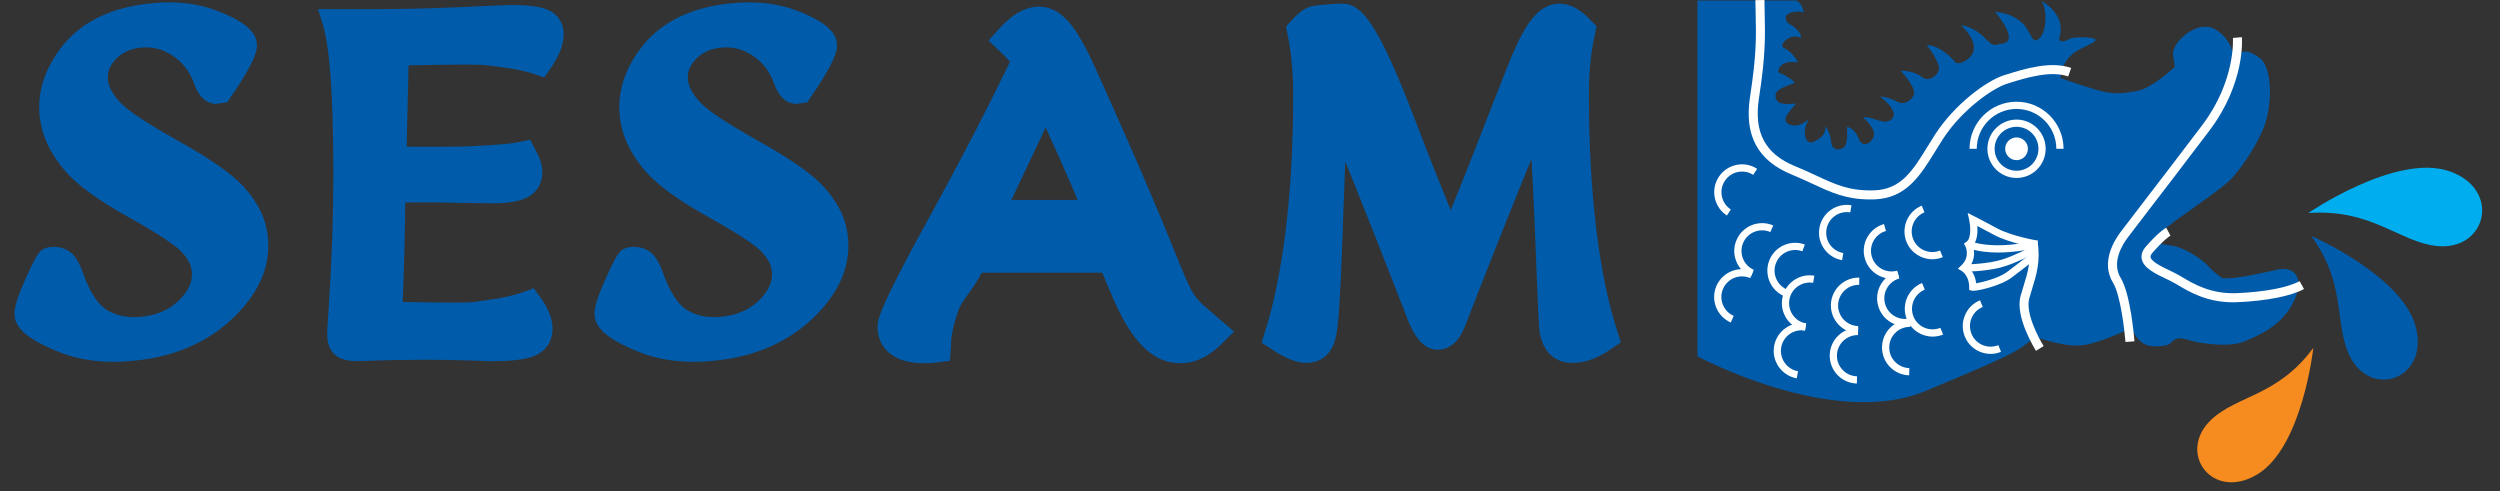<?xml version="1.0" encoding="utf-8"?>
<svg version="1.2" baseProfile="tiny" id="Calque_1"
	 xmlns="http://www.w3.org/2000/svg" xmlns:xlink="http://www.w3.org/1999/xlink" x="0px" y="0px" width="280px" height="55px"
	 viewBox="173.137 546.445 280 55" xml:space="preserve">
<rect x="173.137" y="546.445" width="280" height="55" fill="#333333" stroke="none"/>
<g id="Logo_allongé_Blc">
	<g>
		<path fill="#005BAA" d="M374.361,546.502c0.721,0.472,0.791,1.325,0.791,1.325s-0.688-0.196-1.327,0s-0.887,0.492-0.52,1.129
			c0.073,0.129,1.552,0.743,1.552,1.775c-1.032-0.736-2.653,0.731-1.919,1.086c1.082,0.516,1.575,1.625,1.575,1.625
			c-2.288-0.354-2.204,1.1-2.204,1.1c1.471,0.634,1.86,1.168,1.86,1.168c-1.764,0.654-2.237,0.942-2.17,1.535
			c0.065,0.597,0.394,0.796,1.165,0.839c0.771,0.045,1.188-0.067,1.188-0.067s-0.309,0.22-1.011,1.212
			c-0.705,0.995,0.373,1.368,1.057,1.261c0.679-0.113,1.408-0.75,1.408-0.75c-0.792,1.038-0.551,2.201-0.242,2.489
			c0.308,0.288,0.637,0.221,1.407-0.332c0.771-0.548,0.595-1.344,0.595-1.344c0.31,0.442,0.596,1.018,0.684,1.896
			c0.085,0.882,1.034,0.905,1.473,0.422c0.439-0.483,0.264-2.205,0.264-2.205c0.882,0.112,1.257,1.146,1.432,1.542
			c0.175,0.397,0.922,0.685,1.494-0.289c0.572-0.966-1.121-2.313-1.121-2.313c1.057-0.22,2.42,1.036,3.257,0.134
			c0.836-0.904-1.343-2.493-1.343-2.493s0.97,0.07,1.695,0.487c0.726,0.416,1.409,0.352,2.004-0.487
			c0.594-0.839-1.394-2.876-1.394-2.876c0.865-0.021,1.893,0.262,2.384,0.706c0.491,0.443,1.333,0.233,1.822-0.59
			c0.491-0.818-1.284-2.996-1.284-2.996c1.425,0.025,2.803,1.43,3.152,1.873c0.354,0.449,1.292-0.123,1.638-0.466
			c1.521-1.508-0.959-3.63-0.959-3.63c1.498,0.189,2.524,1.243,3.109,1.853c0.583,0.604,0.976,0.269,1.494,0.209
			c2.086-0.232-0.785-3.563-0.785-3.563s1.356,0.105,2.274,0.675c1.117,0.688,1.203,1.072,1.855,2.206
			c0.525,0.924,1.308-0.448,1.354-0.868c0,0,0.536-1.876-0.267-3.214c0,0,2.78,1.435,2.006,4.018
			c-0.236,0.786,0.763,0.441,1.158,0.207c0.399-0.233,2.527-0.242,2.854,0.063c0.326,0.3-1.837,0.982-2.572,1.644
			c-1.439,1.303-1.31,2.692-1.31,2.692s2.222,0.819,4.068,1.335c1.846,0.52,2.688,0.425,4.438,0.118
			c1.756-0.302,4.278-2.715,4.278-2.715s0,0-0.186-1.264c-0.188-1.263,1.798-3.136,3.457-3.229c1.66-0.096,2.922,1.824,3.063,2.41
			s0.7,0.61,0.935,0.539c0.235-0.071,0.772-0.563,2.244,0.563c1.473,1.125,1.333,5.175,0.607,7.331
			c-0.724,2.151-2.431,4.656-3.67,6.062c-1.236,1.405-6.846,4.941-8.154,6.229c-1.311,1.287,0.512,1.19,1.703,1.449
			c1.193,0.257,3.11,1.501,3.763,2.249c0.656,0.748,1.566,1.334,1.566,1.334c1.636,0.14,4.651-0.658,6.288-0.981
			c1.637-0.33,2.99,0.797,1.754,3.488c-1.239,2.692-3.785,3.835-5.611,4.59c-1.823,0.746-5.305,0.137-6.285-0.192
			c-0.983-0.325-1.429-0.163-1.893,0.28c0,0-0.124,0.5-1.998,0.438c-1.872-0.068-2.406-2.082-2.406-2.082s-3.211,1.608-5.35,1.945
			c-2.141,0.336-5.481-0.935-5.481-0.935c-1.872,1.606-2.008,1.809-12.307,6.094c-10.299,4.289-25.499-3.889-25.499-3.889v-39.852
			L374.361,546.502z"/>
		<g>
			<circle fill="#FFFFFF" cx="398.989" cy="563.109" r="1.273"/>
			<path fill="#FFFFFF" d="M398.99,566.377c-1.798,0-3.263-1.468-3.263-3.268c0-1.801,1.465-3.27,3.263-3.27
				c1.801,0,3.262,1.469,3.262,3.27C402.252,564.909,400.791,566.377,398.99,566.377z M398.99,560.648
				c-1.354,0-2.456,1.104-2.456,2.461c0,1.356,1.102,2.459,2.456,2.459c1.354,0,2.455-1.103,2.455-2.459
				C401.445,561.752,400.344,560.648,398.99,560.648z"/>
			<path fill="#FFFFFF" d="M404.255,563.109h-0.808c0-2.463-2-4.463-4.458-4.463c-2.457,0-4.456,2-4.456,4.463h-0.808
				c0-2.907,2.36-5.271,5.263-5.271C401.891,557.838,404.255,560.202,404.255,563.109z"/>
			<path fill="#FFFFFF" d="M411.192,584.747c-0.111-1.387-0.571-5.293-1.396-6.636c-1.391-2.256,0.118-4.706,0.83-5.658
				c0.386-0.515,1.245-1.637,2.384-3.116c1.835-2.389,4.352-5.662,6.778-8.878c3.772-4.997,3.438-9.719,3.436-9.766l1.007-0.084
				c0.016,0.21,0.379,5.137-3.637,10.46c-2.431,3.221-4.948,6.491-6.783,8.882c-1.135,1.479-1.992,2.596-2.376,3.11
				c-0.59,0.783-1.841,2.793-0.777,4.521c1.121,1.822,1.523,6.874,1.54,7.091L411.192,584.747z"/>
			<path fill="#FFFFFF" d="M423.252,580.302c-2.959,0-4.902-1.158-6.339-2.017l-0.174-0.1c-0.292-0.174-0.655-0.349-1.045-0.533
				c-1.216-0.586-2.475-1.192-2.679-2.19c-0.096-0.467,0.058-0.94,0.457-1.396c1.422-1.631,2.193-2.074,2.278-2.121l0.482,0.891
				c-0.004,0.001-0.699,0.404-2,1.898c-0.183,0.205-0.258,0.38-0.229,0.524c0.104,0.507,1.273,1.069,2.127,1.478
				c0.409,0.196,0.795,0.384,1.12,0.575l0.177,0.105c1.405,0.84,3.323,1.986,6.265,1.862c3.097-0.132,5.714-0.635,7.001-1.344
				l0.489,0.882c-1.418,0.787-4.202,1.336-7.448,1.472C423.571,580.299,423.409,580.302,423.252,580.302z"/>
			<path fill="#FFFFFF" d="M396.914,574.728c-1.037,0-2.143-0.108-3.151-0.424l0.241-0.772c2.862,0.895,6.77-0.063,6.81-0.074
				l0.194,0.787C400.894,574.272,399.049,574.728,396.914,574.728z"/>
			<path fill="#FFFFFF" d="M401.171,585.741c-0.096-0.157-2.387-3.806-1.729-6.14c0.107-0.393,0.223-0.766,0.333-1.122
				c0.502-1.625,0.896-2.906,0.55-4.918l0.998-0.17c0.385,2.243-0.085,3.772-0.583,5.385c-0.11,0.351-0.22,0.713-0.327,1.099
				c-0.444,1.58,1.011,4.376,1.61,5.323L401.171,585.741z"/>
			<path fill="#FFFFFF" d="M394.133,579.014c-0.06,0-0.109-0.004-0.144-0.013l-0.304-0.08v-0.314c0-1.296-0.798-1.788-0.807-1.793
				l-0.457-0.274l0.385-0.368c1.038-0.982,0.464-2.12,0.457-2.132l-0.164-0.312l0.286-0.205c0.588-0.42,0.417-1.912,0.311-2.399
				l-0.181-0.827l0.755,0.381c0.01,0.004,0.829,0.414,2.553,1.347c1.658,0.892,4.531,1.366,4.56,1.371l-0.129,0.8
				c-0.123-0.021-3.038-0.499-4.813-1.461c-0.814-0.437-1.427-0.762-1.844-0.979c0.051,0.678,0.01,1.625-0.496,2.206
				c0.202,0.596,0.263,1.583-0.435,2.467c0.306,0.312,0.701,0.873,0.801,1.745c0.758-0.132,2.555-0.595,3.437-1.252
				c1.858-1.393,2.898-2.255,2.909-2.263l0.517,0.625c-0.012,0.01-1.063,0.878-2.94,2.284
				C397.282,578.392,394.853,579.014,394.133,579.014z"/>
			<path fill="#FFFFFF" d="M393.085,576.873v-0.809c0.021,0,2.052-0.006,3.723-0.396c1.661-0.383,3.925-1.644,3.947-1.656
				l0.392,0.71c-0.095,0.055-2.384,1.326-4.156,1.735C395.224,576.868,393.174,576.873,393.085,576.873z"/>
			<path fill="#FFFFFF" d="M382.578,568.782c-2.681,0-4.345-0.776-6.424-1.746c-0.727-0.335-1.479-0.688-2.364-1.051
				c-3.785-1.545-5.306-4.371-4.655-8.651c0.735-4.822,0.697-6.594,0.633-9.53c-0.009-0.418-0.018-0.864-0.026-1.341l1.011-0.018
				c0.008,0.476,0.018,0.92,0.025,1.336c0.065,2.992,0.105,4.797-0.643,9.708c-0.579,3.797,0.704,6.199,4.038,7.563
				c0.904,0.367,1.704,0.74,2.41,1.07c2.165,1.007,3.727,1.73,6.477,1.641c3.016-0.108,4.326-2.239,5.983-4.939
				c0.27-0.435,0.543-0.884,0.832-1.33c2.105-3.266,5.67-5.991,7.766-6.641l0.208-0.064c1.978-0.619,4.972-1.552,7.26-0.731
				l-0.343,0.949c-1.97-0.704-4.767,0.169-6.619,0.744l-0.207,0.065c-1.68,0.523-5.122,2.979-7.216,6.227
				c-0.285,0.438-0.556,0.882-0.82,1.312c-1.673,2.723-3.254,5.291-6.81,5.418C382.916,568.779,382.746,568.782,382.578,568.782z"/>
			<path fill="#FFFFFF" d="M381.236,583.773c-1.714-0.04-3.078-1.47-3.04-3.188c0.041-1.695,1.43-3.049,3.111-3.049
				c0.024,0,0.05,0.001,0.074,0.002l-0.017,0.81c-0.02-0.001-0.038-0.001-0.056-0.001c-1.247,0-2.273,1.001-2.304,2.258
				c-0.029,1.271,0.979,2.329,2.249,2.358L381.236,583.773z"/>
			<path fill="#FFFFFF" d="M381.107,589.4c-1.718-0.04-3.08-1.468-3.041-3.188c0.04-1.72,1.452-3.078,3.183-3.048l-0.019,0.81
				c-1.265-0.021-2.326,0.986-2.356,2.257c-0.03,1.271,0.982,2.329,2.251,2.36L381.107,589.4z"/>
			<path fill="#FFFFFF" d="M379.452,575.582c-0.818-0.141-1.532-0.59-2.012-1.271c-0.484-0.678-0.67-1.506-0.53-2.328
				c0.14-0.82,0.589-1.535,1.271-2.021c0.677-0.481,1.504-0.666,2.322-0.527l-0.136,0.797c-0.606-0.1-1.22,0.035-1.722,0.394
				c-0.5,0.358-0.836,0.888-0.938,1.492c-0.104,0.61,0.033,1.226,0.39,1.729c0.356,0.501,0.886,0.837,1.492,0.938L379.452,575.582z"
				/>
			<path fill="#FFFFFF" d="M375.294,583.469c-0.82-0.139-1.538-0.593-2.017-1.27c-0.479-0.683-0.666-1.507-0.526-2.326
				c0.29-1.696,1.901-2.841,3.593-2.549l-0.138,0.798c-1.247-0.211-2.446,0.633-2.66,1.885c-0.103,0.609,0.036,1.222,0.392,1.726
				c0.354,0.503,0.883,0.837,1.491,0.939L375.294,583.469z"/>
			<path fill="#FFFFFF" d="M374.376,588.819c-1.69-0.294-2.829-1.91-2.541-3.599c0.288-1.696,1.899-2.843,3.594-2.549l-0.135,0.797
				c-1.255-0.211-2.447,0.634-2.662,1.885c-0.216,1.254,0.63,2.452,1.882,2.669L374.376,588.819z"/>
			<path fill="#FFFFFF" d="M389.587,584.145c-1.225,0-2.393-0.733-2.885-1.936c-0.646-1.593,0.119-3.416,1.703-4.07l0.308,0.748
				c-1.174,0.481-1.74,1.834-1.263,3.016c0.482,1.178,1.831,1.741,3.007,1.258l0.307,0.752
				C390.378,584.07,389.979,584.145,389.587,584.145z"/>
			<path fill="#FFFFFF" d="M384.991,577.657c-1.359,0-2.61-0.901-2.997-2.274c-0.468-1.654,0.499-3.377,2.151-3.844l0.22,0.776
				c-1.226,0.344-1.938,1.626-1.593,2.848c0.345,1.227,1.622,1.942,2.843,1.596l0.218,0.778
				C385.552,577.619,385.27,577.657,384.991,577.657z"/>
			<path fill="#FFFFFF" d="M386.482,582.976c-0.526,0-1.046-0.136-1.516-0.398c-0.726-0.406-1.251-1.074-1.476-1.876
				c-0.225-0.803-0.126-1.639,0.281-2.369c0.406-0.726,1.07-1.25,1.871-1.475l0.219,0.778c-0.592,0.164-1.086,0.556-1.386,1.093
				c-0.301,0.538-0.373,1.161-0.207,1.755c0.167,0.593,0.556,1.085,1.092,1.387c0.537,0.302,1.159,0.376,1.752,0.206l0.22,0.777
				C387.051,582.937,386.766,582.976,386.482,582.976z"/>
			<path fill="#FFFFFF" d="M386.962,588.48c-0.831-0.019-1.604-0.363-2.18-0.966c-0.575-0.604-0.878-1.395-0.859-2.227
				c0.018-0.833,0.361-1.609,0.965-2.183c0.602-0.574,1.379-0.871,2.22-0.859l-0.021,0.81c-0.609-0.011-1.197,0.209-1.641,0.633
				c-0.447,0.43-0.702,1.006-0.714,1.619c-0.016,0.618,0.212,1.202,0.636,1.646c0.426,0.449,0.997,0.704,1.613,0.716L386.962,588.48
				z"/>
			<path fill="#FFFFFF" d="M396.078,586.08c-0.407,0-0.815-0.078-1.202-0.244c-0.769-0.32-1.362-0.922-1.676-1.692
				c-0.317-0.771-0.313-1.617,0.01-2.387c0.321-0.772,0.921-1.364,1.691-1.68l0.305,0.748c-0.569,0.231-1.016,0.674-1.254,1.242
				c-0.236,0.569-0.238,1.197-0.006,1.769c0.231,0.571,0.675,1.017,1.24,1.254c0.568,0.238,1.194,0.241,1.765,0.011l0.306,0.746
				C396.876,586.007,396.478,586.08,396.078,586.08z"/>
			<path fill="#FFFFFF" d="M389.554,575.481c-1.227,0-2.395-0.729-2.885-1.937c-0.647-1.592,0.118-3.415,1.705-4.068l0.306,0.747
				c-1.177,0.487-1.743,1.838-1.262,3.015c0.481,1.179,1.83,1.745,3.005,1.265l0.307,0.747
				C390.344,575.407,389.946,575.481,389.554,575.481z"/>
			<path fill="#FFFFFF" d="M366.55,570.585c-0.696-0.45-1.177-1.15-1.352-1.966c-0.173-0.814-0.021-1.643,0.431-2.345
				c0.453-0.697,1.147-1.178,1.961-1.355c0.814-0.172,1.646-0.021,2.344,0.435l-0.438,0.677c-0.517-0.335-1.136-0.446-1.734-0.32
				c-0.602,0.131-1.118,0.483-1.453,1.007c-0.336,0.517-0.447,1.13-0.319,1.734c0.13,0.604,0.484,1.121,1,1.458L366.55,570.585z"/>
			<path fill="#FFFFFF" d="M373.107,579.677c-1.608-0.601-2.43-2.401-1.83-4.013c0.291-0.779,0.865-1.4,1.621-1.743
				c0.758-0.348,1.604-0.378,2.384-0.087l-0.283,0.758c-0.577-0.216-1.206-0.192-1.766,0.063c-0.559,0.257-0.983,0.714-1.198,1.294
				c-0.447,1.193,0.162,2.526,1.355,2.971L373.107,579.677z"/>
			<path fill="#FFFFFF" d="M369.241,577.411c-0.763-0.335-1.348-0.947-1.652-1.722c-0.303-0.776-0.286-1.625,0.051-2.389
				c0.688-1.572,2.527-2.291,4.099-1.604l-0.324,0.74c-1.165-0.508-2.525,0.022-3.037,1.191c-0.246,0.566-0.259,1.19-0.034,1.768
				c0.226,0.573,0.658,1.023,1.222,1.271L369.241,577.411z"/>
			<path fill="#FFFFFF" d="M366.985,582.566c-1.573-0.691-2.291-2.534-1.603-4.108c0.689-1.573,2.529-2.298,4.1-1.604l-0.324,0.74
				c-1.163-0.51-2.524,0.022-3.035,1.19c-0.509,1.163,0.023,2.528,1.186,3.039L366.985,582.566z"/>
		</g>
		<g>
			<path fill="#00AEEF" d="M431.664,570.304c0,0,9.824-6.723,15.778-4.689c5.91,2.01,4.215,9.014-1.442,8.376
				C441.832,573.526,438.738,569.792,431.664,570.304z"/>
			<path fill="#F68B1F" d="M432.229,585.41c0,0-1.214,11.158-6.306,14.188c-5.057,3.007-9.024-2.499-5.107-6.167
				C423.702,590.728,428.263,590.798,432.229,585.41z"/>
			<path fill="#005BAA" d="M431.983,572.856c0,0,10.368,4.512,11.755,10.333c1.375,5.782-5.104,7.963-7.457,3.08
				C434.549,582.676,435.977,578.293,431.983,572.856z"/>
		</g>
	</g>
	<g>
		<path fill="#005BAA" stroke="#005BAA" stroke-width="2.367" d="M233.641,553.707c-1.17-0.412-2.59-0.717-4.256-0.919
			c-1.668-0.195-1.566-0.296-4.127-0.296c-1.061,0-3.026,0.026-5.897,0.079c-0.708,0.018-1.249,0.026-1.624,0.026l-0.265,11.417
			c0.597,0.029,1.238,0.048,1.924,0.048c0.685,0,1.769,0,3.25,0c2.939,0,3.145-0.048,5.059-0.153
			c1.912-0.106,3.309-0.26,4.194-0.466c0.266,0.48,0.463,0.905,0.596,1.275c0.132,0.372,0.2,0.701,0.2,0.992
			c0,0.825-0.342,1.42-1.027,1.782c-0.686,0.359-1.814,0.542-3.383,0.542c-0.509,0-1.763-0.018-3.763-0.054
			c-2-0.033-1.512-0.052-2.97-0.052c-1.106,0-1.958,0.003-2.554,0.013c-0.598,0.01-1.15,0.021-1.658,0.039
			c0,1.95-0.028,4.021-0.082,6.22c-0.056,2.193-0.137,4.605-0.247,7.224c0.22,0,0.552,0.01,0.993,0.025
			c2.897,0.05,4.962,0.075,6.201,0.075c2.366,0,2.164-0.105,3.833-0.321c1.668-0.22,3.155-0.568,4.458-1.054
			c0.482,0.653,0.825,1.227,1.034,1.718c0.207,0.491,0.31,0.948,0.31,1.359c0,0.917-0.387,1.557-1.159,1.929
			c-0.771,0.37-2.239,0.557-4.403,0.557c-1.059,0-0.431-0.025-2.55-0.08c-2.118-0.053-3.698-0.079-4.735-0.079
			c-2.341,0-4.68,0.044-7.02,0.133c-0.484,0.018-0.783,0.025-0.894,0.025c-0.771,0-1.318-0.14-1.638-0.416
			c-0.319-0.274-0.479-0.757-0.479-1.444c0-0.362,0.052-1.283,0.165-2.767c0.353-5.339,0.529-10.341,0.529-15.014
			c0-4.635-0.106-8.347-0.313-11.14c-0.209-2.787-0.532-4.881-0.97-6.275h4.19c5.17,0,8.267-0.13,13.729-0.386
			c1.17-0.052,1.877-0.077,2.12-0.077c1.791,0,3.016,0.158,3.679,0.47c0.664,0.311,0.996,0.863,0.996,1.656
			c0,0.447-0.117,0.95-0.351,1.511C234.498,552.392,234.134,553.018,233.641,553.707z"/>
		<path fill="#005BAA" stroke="#005BAA" stroke-width="2.929" d="M297.563,575.519h-15.329c-1.513,2.971-2.564,3.584-3.16,5.276
			c-0.595,1.688-0.893,3.138-0.893,4.352l-0.028,0.409c-0.435,0.053-0.75,0.084-0.95,0.092c-0.198,0.009-0.383,0.014-0.552,0.014
			c-1.228,0-2.164-0.226-2.806-0.677c-0.644-0.454-0.963-1.113-0.963-1.984s1.832-4.636,5.497-11.289
			c3.666-6.655,6.868-12.842,9.606-18.56c-0.303-0.393-0.627-0.771-0.977-1.14c-0.35-0.363-0.723-0.735-1.12-1.113
			c0.699-0.785,1.337-1.357,1.914-1.712c0.574-0.358,1.155-0.537,1.742-0.537c0.812,0,1.6,0.473,2.365,1.422
			c0.763,0.944,1.657,2.553,2.677,4.825c0.887,1.96,2.105,4.699,3.655,8.214c8.493,19.288,5.663,15.984,10.966,20.552
			c-0.72,0.721-1.379,1.231-1.984,1.54s-1.236,0.46-1.898,0.46c-1.908,0-4.071-1.223-6.487-7.1
			C298.29,577.269,297.866,576.253,297.563,575.519z M290.253,557.302l-1.36,2.864c-2.171,4.608-3.769,7.983-4.789,10.134h11.929
			c-0.964-2.337-1.926-4.587-2.89-6.744C292.179,561.397,291.217,559.312,290.253,557.302z"/>
		<path fill="#005BAA" stroke="#005BAA" stroke-width="3.28" d="M350.165,549.901c-0.241,1.109-0.421,2.248-0.537,3.414
			c-0.114,1.17-0.171,2.444-0.171,3.826c0,5.512,0.277,10.552,0.83,15.124c0.554,4.571,1.371,8.526,2.449,11.872
			c-0.648,0.446-1.257,0.778-1.824,0.994c-0.564,0.212-1.118,0.322-1.659,0.322c-0.565,0-1.014-0.157-1.336-0.462
			c-0.323-0.304-0.559-0.803-0.708-1.484c-0.082-0.408-0.229-3.529-0.444-9.356c-0.215-5.824-0.521-11.512-0.913-17.063
			c-2.819,6.721-5.79,14.083-8.91,22.082c-0.565,1.486-0.956,2.491-1.171,3.021c-0.258,0.648-0.509,1.109-0.761,1.383
			c-0.25,0.273-0.537,0.406-0.859,0.406c-0.648,0-1.315-0.936-2.006-2.812c-0.16-0.43-0.291-0.758-0.384-1.002
			c-2.186-5.611-4.032-10.284-5.539-14.03c-1.504-3.743-2.743-6.724-3.715-8.943c-0.229,4.318-0.447,9.613-0.658,15.884
			c-0.21,6.272-0.449,9.894-0.719,10.864c-0.134,0.529-0.337,0.916-0.607,1.152c-0.27,0.239-0.632,0.361-1.091,0.361
			c-0.352,0-0.781-0.11-1.288-0.322c-0.504-0.216-1.098-0.548-1.77-0.994c1.052-3.327,1.855-7.283,2.409-11.872
			c0.554-4.59,0.83-9.683,0.83-15.276c0-1.348-0.059-2.601-0.173-3.747c-0.113-1.152-0.279-2.268-0.497-3.341
			c0.447-0.494,0.854-0.854,1.228-1.074c0.368-0.223,2.962-0.335,3.379-0.335c1.309,0,3.408,3.779,6.298,11.337
			c1.093,2.851,1.975,5.117,2.652,6.808c1.523,3.821,2.565,6.343,3.127,7.574c0.561,1.227-1.267,1.841-1.094,1.841
			c0.366,0,2.209-4.263,5.529-12.794c1.378-3.515,2.477-6.317,3.301-8.415c0.891-2.288,1.677-3.917,2.359-4.888
			c0.68-0.971,1.361-1.461,2.033-1.461c0.395,0,0.771,0.113,1.146,0.334C349.271,549.048,349.694,549.407,350.165,549.901z"/>
		<path fill="#005BAA" stroke="#005BAA" stroke-width="2.772" d="M200.516,551.351c0.145,0.64-0.769,2.399-2.735,5.266
			l-0.533,0.075c-0.423-0.08-0.779-0.528-1.067-1.355c-0.602-1.666-1.612-2.955-3.036-3.873c-1.425-0.912-2.963-1.259-4.613-1.033
			c-1.555,0.214-2.786,0.873-3.69,1.978c-0.906,1.103-1.209,2.312-0.912,3.629c0.216,0.959,0.803,1.935,1.761,2.933
			c0.958,1.002,3.193,2.48,6.708,4.45c3.515,1.965,5.855,3.594,7.02,4.892c1.165,1.293,1.891,2.573,2.177,3.845
			c0.667,2.937-0.267,5.734-2.794,8.387c-2.531,2.652-5.826,4.261-9.894,4.819c-3.361,0.462-6.277,0.189-8.756-0.822
			c-2.478-1.011-3.811-1.93-3.997-2.755c-0.104-0.462,0.252-1.616,1.072-3.468c0.821-1.846,1.317-2.779,1.495-2.804
			c0.627-0.089,1.113,0.003,1.448,0.273c0.334,0.269,0.645,0.81,0.93,1.623c0.878,2.534,2.02,4.209,3.431,5.021
			c1.405,0.812,3.063,1.086,4.967,0.823c2.078-0.286,3.76-1.144,5.034-2.57c1.276-1.429,1.73-2.946,1.369-4.551
			c-0.189-0.823-0.686-1.66-1.498-2.511c-0.809-0.854-2.87-2.205-6.175-4.056c-3.307-1.849-5.57-3.488-6.785-4.924
			c-1.213-1.428-1.992-2.88-2.322-4.351c-0.58-2.555,0.039-5.068,1.853-7.53c1.813-2.457,4.63-3.955,8.444-4.479
			c2.891-0.396,5.421-0.17,7.59,0.68C199.176,549.808,200.348,550.609,200.516,551.351z"/>
		<path fill="#005BAA" stroke="#005BAA" stroke-width="2.772" d="M265.483,551.351c0.145,0.64-0.768,2.399-2.735,5.266
			l-0.534,0.075c-0.424-0.08-0.778-0.528-1.067-1.355c-0.6-1.666-1.612-2.955-3.035-3.873c-1.425-0.912-2.962-1.259-4.615-1.033
			c-1.552,0.214-2.783,0.873-3.688,1.978c-0.907,1.103-1.21,2.312-0.913,3.629c0.218,0.959,0.804,1.935,1.762,2.933
			c0.958,1.002,3.191,2.48,6.707,4.45c3.516,1.965,5.858,3.594,7.02,4.892c1.165,1.293,1.892,2.573,2.179,3.845
			c0.666,2.937-0.267,5.734-2.796,8.387c-2.531,2.652-5.827,4.261-9.895,4.819c-3.359,0.462-6.277,0.189-8.755-0.822
			c-2.477-1.011-3.808-1.93-3.996-2.755c-0.104-0.462,0.251-1.616,1.071-3.468c0.821-1.846,1.318-2.779,1.496-2.804
			c0.629-0.089,1.116,0.003,1.449,0.273c0.336,0.269,0.645,0.81,0.93,1.623c0.877,2.534,2.02,4.209,3.431,5.021
			c1.406,0.812,3.063,1.086,4.967,0.823c2.079-0.286,3.76-1.144,5.034-2.57c1.276-1.429,1.732-2.946,1.369-4.551
			c-0.187-0.823-0.686-1.66-1.496-2.511c-0.812-0.854-2.868-2.205-6.177-4.056c-3.307-1.849-5.567-3.488-6.782-4.924
			c-1.216-1.428-1.991-2.88-2.324-4.351c-0.581-2.555,0.04-5.068,1.853-7.53c1.816-2.457,4.631-3.955,8.444-4.479
			c2.893-0.396,5.421-0.17,7.59,0.68C264.145,549.808,265.314,550.609,265.483,551.351z"/>
	</g>
</g>
</svg>